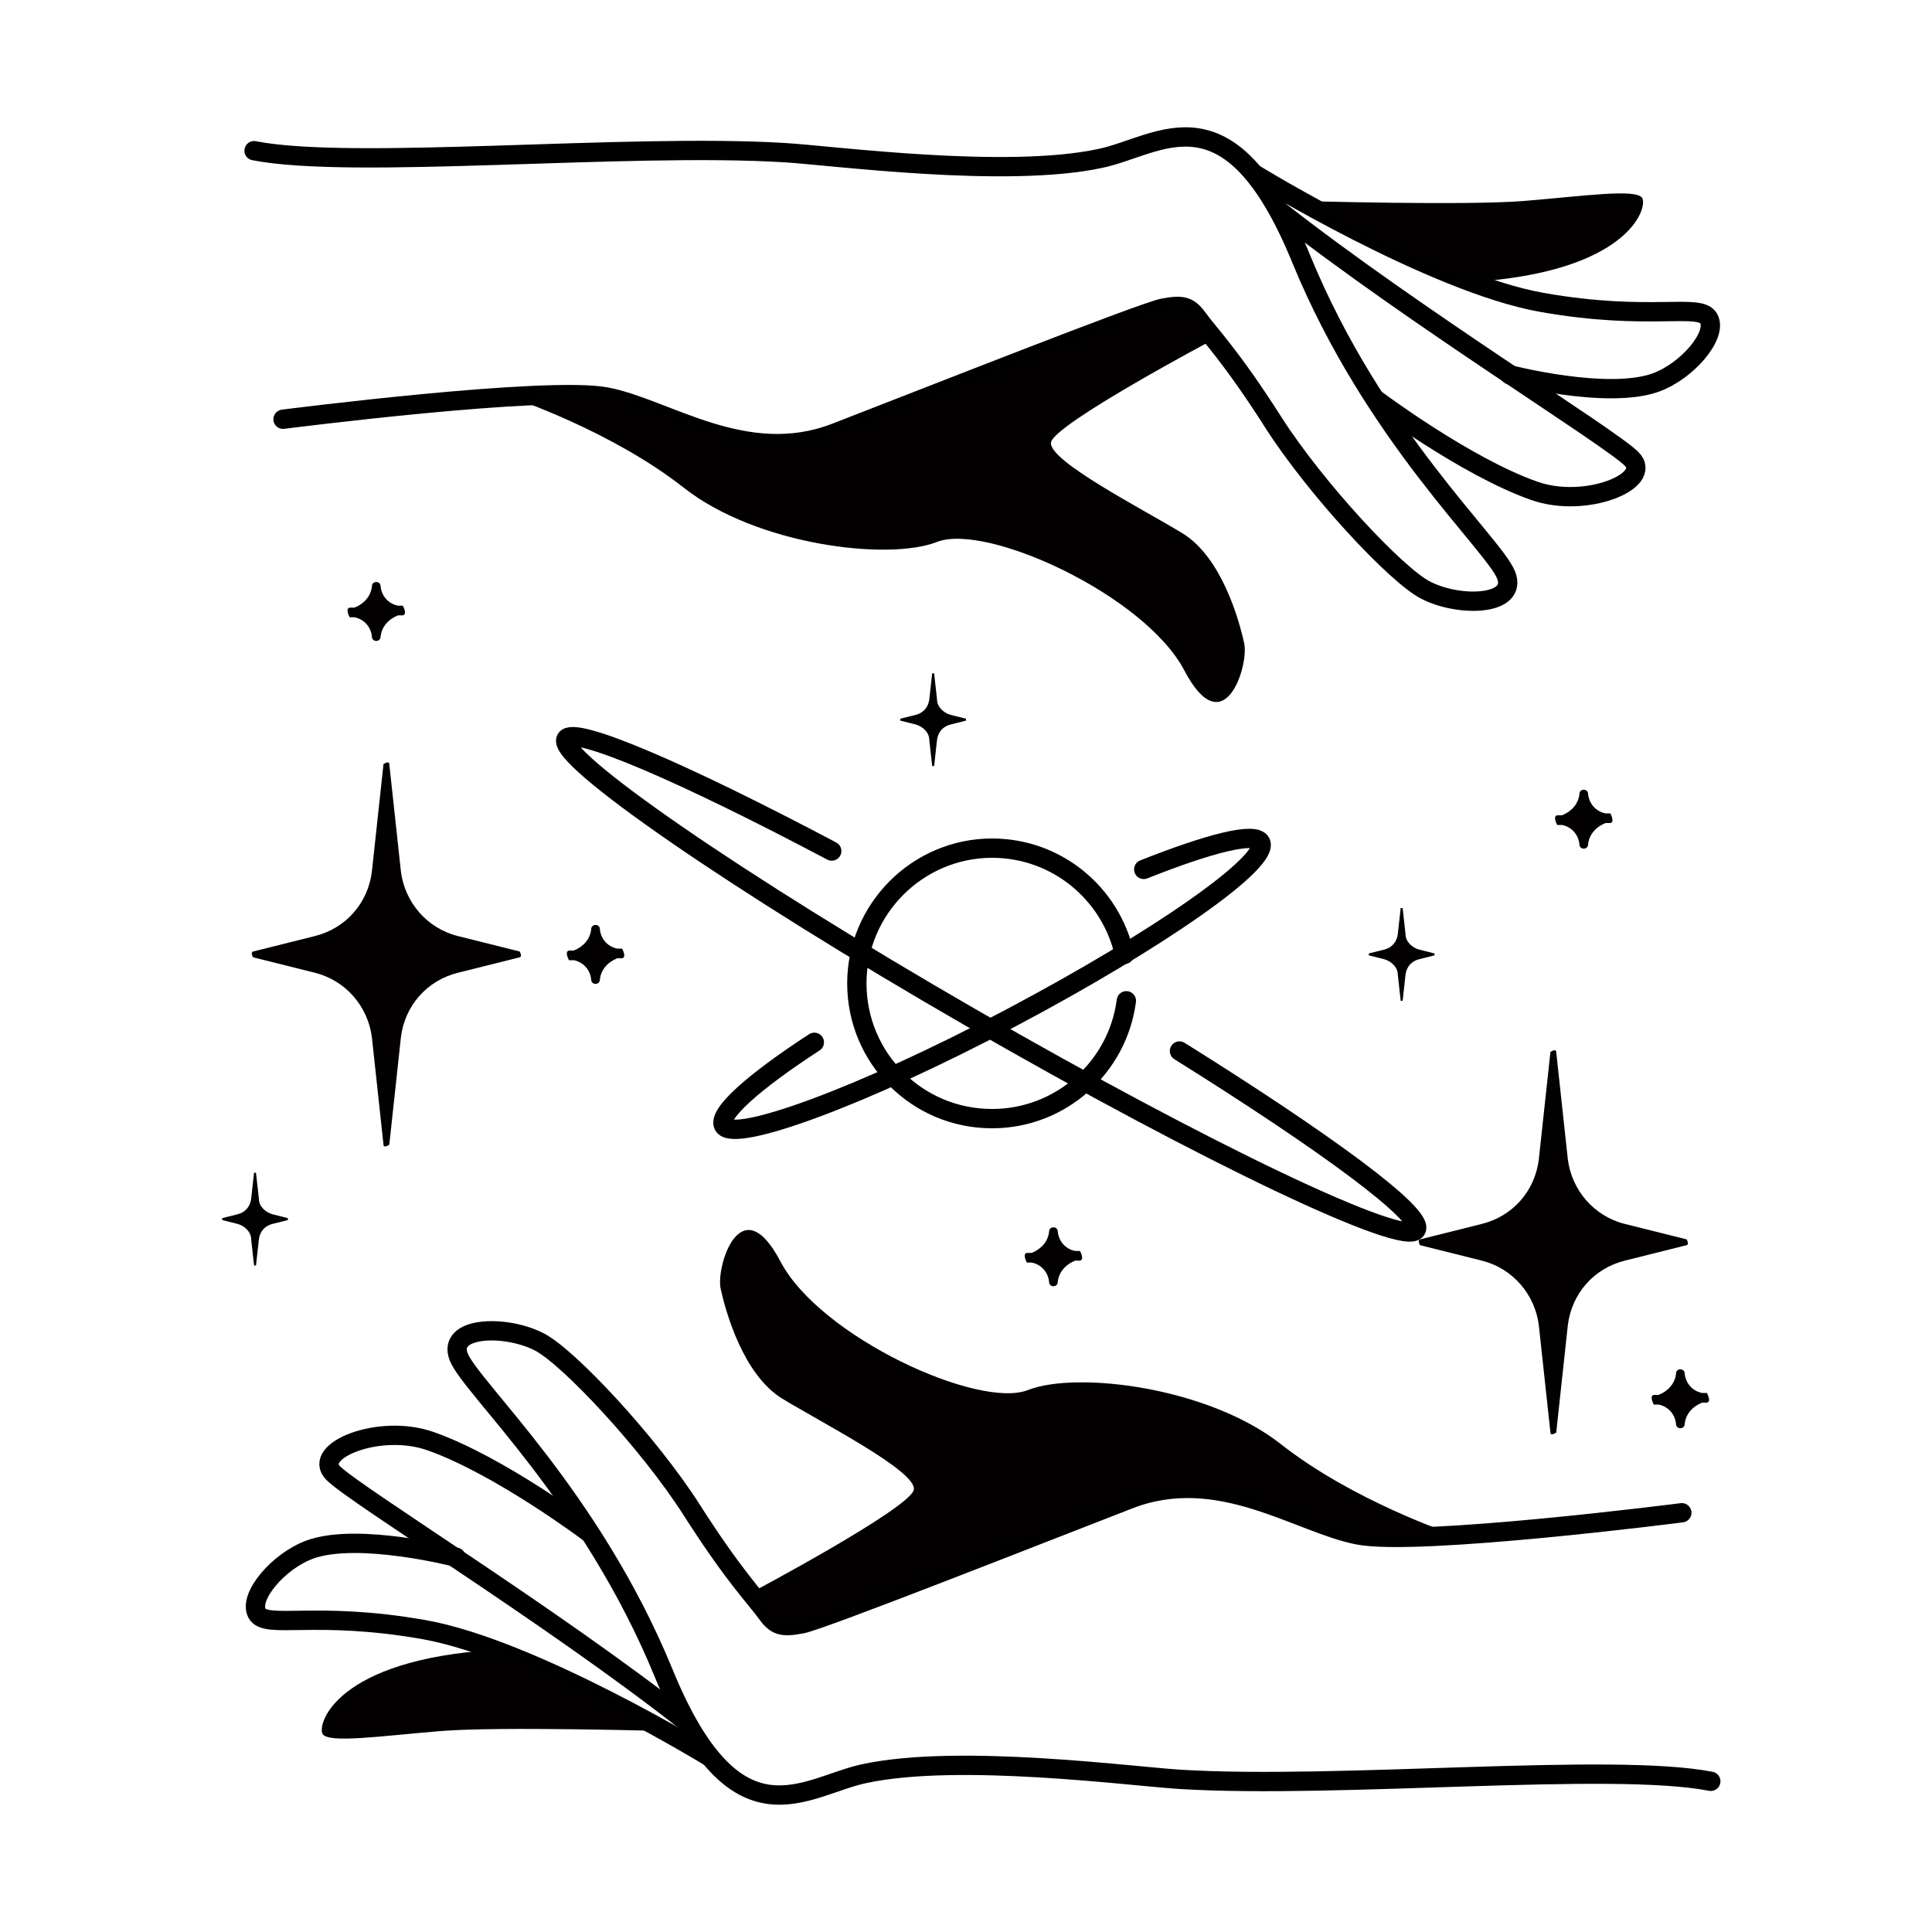 <?xml version="1.0" encoding="UTF-8"?>
<svg id="Layer_1" data-name="Layer 1" xmlns="http://www.w3.org/2000/svg" viewBox="0 0 20 20">
  <defs>
    <style>
      .cls-1 {
        fill: #030001;
        stroke-width: 0px;
      }

      .cls-2 {
        fill: none;
        stroke: #000;
        stroke-linecap: round;
        stroke-miterlimit: 10;
        stroke-width: .2px;
      }
    </style>
  </defs>
  <path class="cls-2" d="M2.93,4.34s2.73-.35,3.35-.23,1.44.73,2.37.37,3.18-1.25,3.39-1.29.27-.02.37.12.33.37.77,1.06,1.28,1.59,1.58,1.74c.35.18.96.16.83-.16s-1.37-1.44-2.12-3.27c-.75-1.83-1.46-1.17-2.08-1.04-.98.21-2.77-.03-3.27-.06-1.64-.1-4.47.18-5.49-.02"/>
  <path class="cls-1" d="M12.42,3.32c-.1-.15-.17-.17-.37-.12s-2.46.94-3.39,1.29-1.75-.25-2.37-.37c-.18-.04-.55-.03-.98,0,0,0,1.02.34,1.77.93s2.11.76,2.62.56,2.15.55,2.56,1.33.67-.05.62-.28-.23-.89-.64-1.14-1.39-.75-1.36-.94,1.69-1.07,1.69-1.07l-.15-.18Z"/>
  <path class="cls-2" d="M14.25,4.14s.92.69,1.63.94c.53.19,1.24-.1,1.01-.33s-2.25-1.47-3.65-2.57"/>
  <path class="cls-2" d="M13,1.81s1.83,1.12,2.96,1.32,1.64,0,1.73.17-.22.54-.55.66c-.5.18-1.51-.08-1.51-.08"/>
  <path class="cls-1" d="M13.46,2.08s1.71.05,2.32,0,1.16-.13,1.22-.03-.14.77-1.78.87c0,0-1-.43-1.76-.84Z"/>
  <path class="cls-2" d="M17.41,15.66s-2.73.35-3.35.23-1.44-.73-2.37-.37-3.18,1.25-3.39,1.29-.27.02-.37-.12-.33-.37-.77-1.06-1.28-1.59-1.58-1.74c-.35-.18-.96-.16-.83.16s1.37,1.44,2.12,3.27,1.46,1.17,2.08,1.04c.98-.21,2.77.03,3.27.06,1.64.1,4.47-.18,5.49.02"/>
  <path class="cls-1" d="M7.92,16.68c.1.15.17.17.37.12s2.46-.94,3.39-1.29,1.75.25,2.37.37c.18.04.55.03.98,0,0,0-1.02-.34-1.77-.93s-2.11-.76-2.62-.56-2.15-.55-2.56-1.33-.67.05-.62.28.23.89.64,1.14,1.39.75,1.36.94-1.69,1.07-1.69,1.07l.15.18Z"/>
  <path class="cls-2" d="M6.09,15.86s-.92-.69-1.63-.94c-.53-.19-1.24.1-1.01.33s2.25,1.47,3.65,2.57"/>
  <path class="cls-2" d="M7.35,18.19s-1.83-1.12-2.96-1.32-1.64,0-1.73-.17.22-.54.55-.66c.5-.18,1.51.08,1.51.08"/>
  <path class="cls-1" d="M6.88,17.92s-1.71-.05-2.32,0-1.16.13-1.22.03.14-.77,1.78-.87c0,0,1,.43,1.76.84Z"/>
  <path class="cls-2" d="M12.21,10.88c1.52.95,2.54,1.7,2.45,1.85-.11.19-2.17-.79-4.6-2.19s-4.31-2.7-4.2-2.89c.08-.14,1.2.34,2.75,1.16"/>
  <path class="cls-2" d="M11.84,9c.68-.27,1.15-.39,1.21-.28.1.2-1.06,1.01-2.59,1.82s-2.87,1.3-2.97,1.11c-.06-.12.31-.45.94-.86"/>
  <path class="cls-2" d="M11.66,10.36c-.09.69-.68,1.22-1.39,1.22-.78,0-1.4-.63-1.4-1.4s.63-1.4,1.4-1.4c.67,0,1.23.47,1.37,1.1"/>
  <path class="cls-1" d="M4.03,7.91l.12,1.11c.04.32.27.59.59.67l.64.16s.03.05,0,.06l-.64.16c-.32.08-.55.34-.59.67l-.12,1.11s-.06.04-.06,0l-.12-1.11c-.04-.32-.27-.59-.59-.67l-.64-.16s-.03-.05,0-.06l.64-.16c.32-.08.55-.34.59-.67l.12-1.11s.06-.04.06,0Z"/>
  <path class="cls-1" d="M16.11,10.89l.12,1.11c.04.32.27.59.59.67l.64.16s.03.05,0,.06l-.64.16c-.32.08-.55.34-.59.67l-.12,1.11s-.06.04-.06,0l-.12-1.11c-.04-.32-.27-.59-.59-.67l-.64-.16s-.03-.05,0-.06l.64-.16c.32-.08.55-.34.59-.67l.12-1.11s.06-.04.06,0Z"/>
  <path class="cls-1" d="M9.67,6.97l.03.27c0,.08.07.14.14.16l.16.04s0,.01,0,.02l-.16.04c-.08.02-.13.08-.14.16l-.03.27s-.01,0-.02,0l-.03-.27c0-.08-.07-.14-.14-.16l-.16-.04s0-.01,0-.02l.16-.04c.08-.02.13-.08.14-.16l.03-.27s.01,0,.02,0Z"/>
  <path class="cls-1" d="M2.65,12.14l.03.27c0,.08.07.14.14.16l.16.04s0,.01,0,.02l-.16.04c-.08.02-.13.08-.14.16l-.03.27s-.01,0-.02,0l-.03-.27c0-.08-.07-.14-.14-.16l-.16-.04s0-.01,0-.02l.16-.04c.08-.02.13-.08.14-.16l.03-.27s.01,0,.02,0Z"/>
  <path class="cls-1" d="M14.52,9.4l.03.27c0,.08.07.14.14.16l.16.04s0,.01,0,.02l-.16.04c-.08.02-.13.08-.14.16l-.03.27s-.01,0-.02,0l-.03-.27c0-.08-.07-.14-.14-.16l-.16-.04s0-.01,0-.02l.16-.04c.08-.02.13-.08.14-.16l.03-.27s.01,0,.02,0Z"/>
  <path class="cls-1" d="M10.95,12.75h0c.01.1.08.18.18.2h.05s.05.09,0,.1h-.05c-.1.04-.17.12-.18.22h0c0,.06-.09.06-.09,0h0c-.01-.1-.08-.18-.18-.2h-.05s-.05-.09,0-.1h.05c.1-.04.17-.12.18-.22h0c0-.06.09-.06.09,0Z"/>
  <path class="cls-1" d="M17.44,14.22h0c.01.1.08.18.18.2h.05s.05.09,0,.1h-.05c-.1.04-.17.12-.18.22h0c0,.06-.09.06-.09,0h0c-.01-.1-.08-.18-.18-.2h-.05s-.05-.09,0-.1h.05c.1-.04.17-.12.18-.22h0c0-.06.09-.06.09,0Z"/>
  <path class="cls-1" d="M16.44,8.22h0c.01.1.08.18.18.2h.05s.05.09,0,.1h-.05c-.1.04-.17.12-.18.22h0c0,.06-.09.06-.09,0h0c-.01-.1-.08-.18-.18-.2h-.05s-.05-.09,0-.1h.05c.1-.04.17-.12.18-.22h0c0-.06.09-.06.09,0Z"/>
  <path class="cls-1" d="M3.94,6.07h0c.01.1.08.18.18.2h.05s.05.09,0,.1h-.05c-.1.04-.17.12-.18.22h0c0,.06-.09.06-.09,0h0c-.01-.1-.08-.18-.18-.2h-.05s-.05-.09,0-.1h.05c.1-.04.17-.12.18-.22h0c0-.06.09-.06.09,0Z"/>
  <path class="cls-1" d="M6.21,9.62h0c.01.1.08.18.18.2h.05s.05.09,0,.1h-.05c-.1.04-.17.12-.18.22h0c0,.06-.09.06-.09,0h0c-.01-.1-.08-.18-.18-.2h-.05s-.05-.09,0-.1h.05c.1-.04.17-.12.18-.22h0c0-.06.09-.06.09,0Z"/>
</svg>